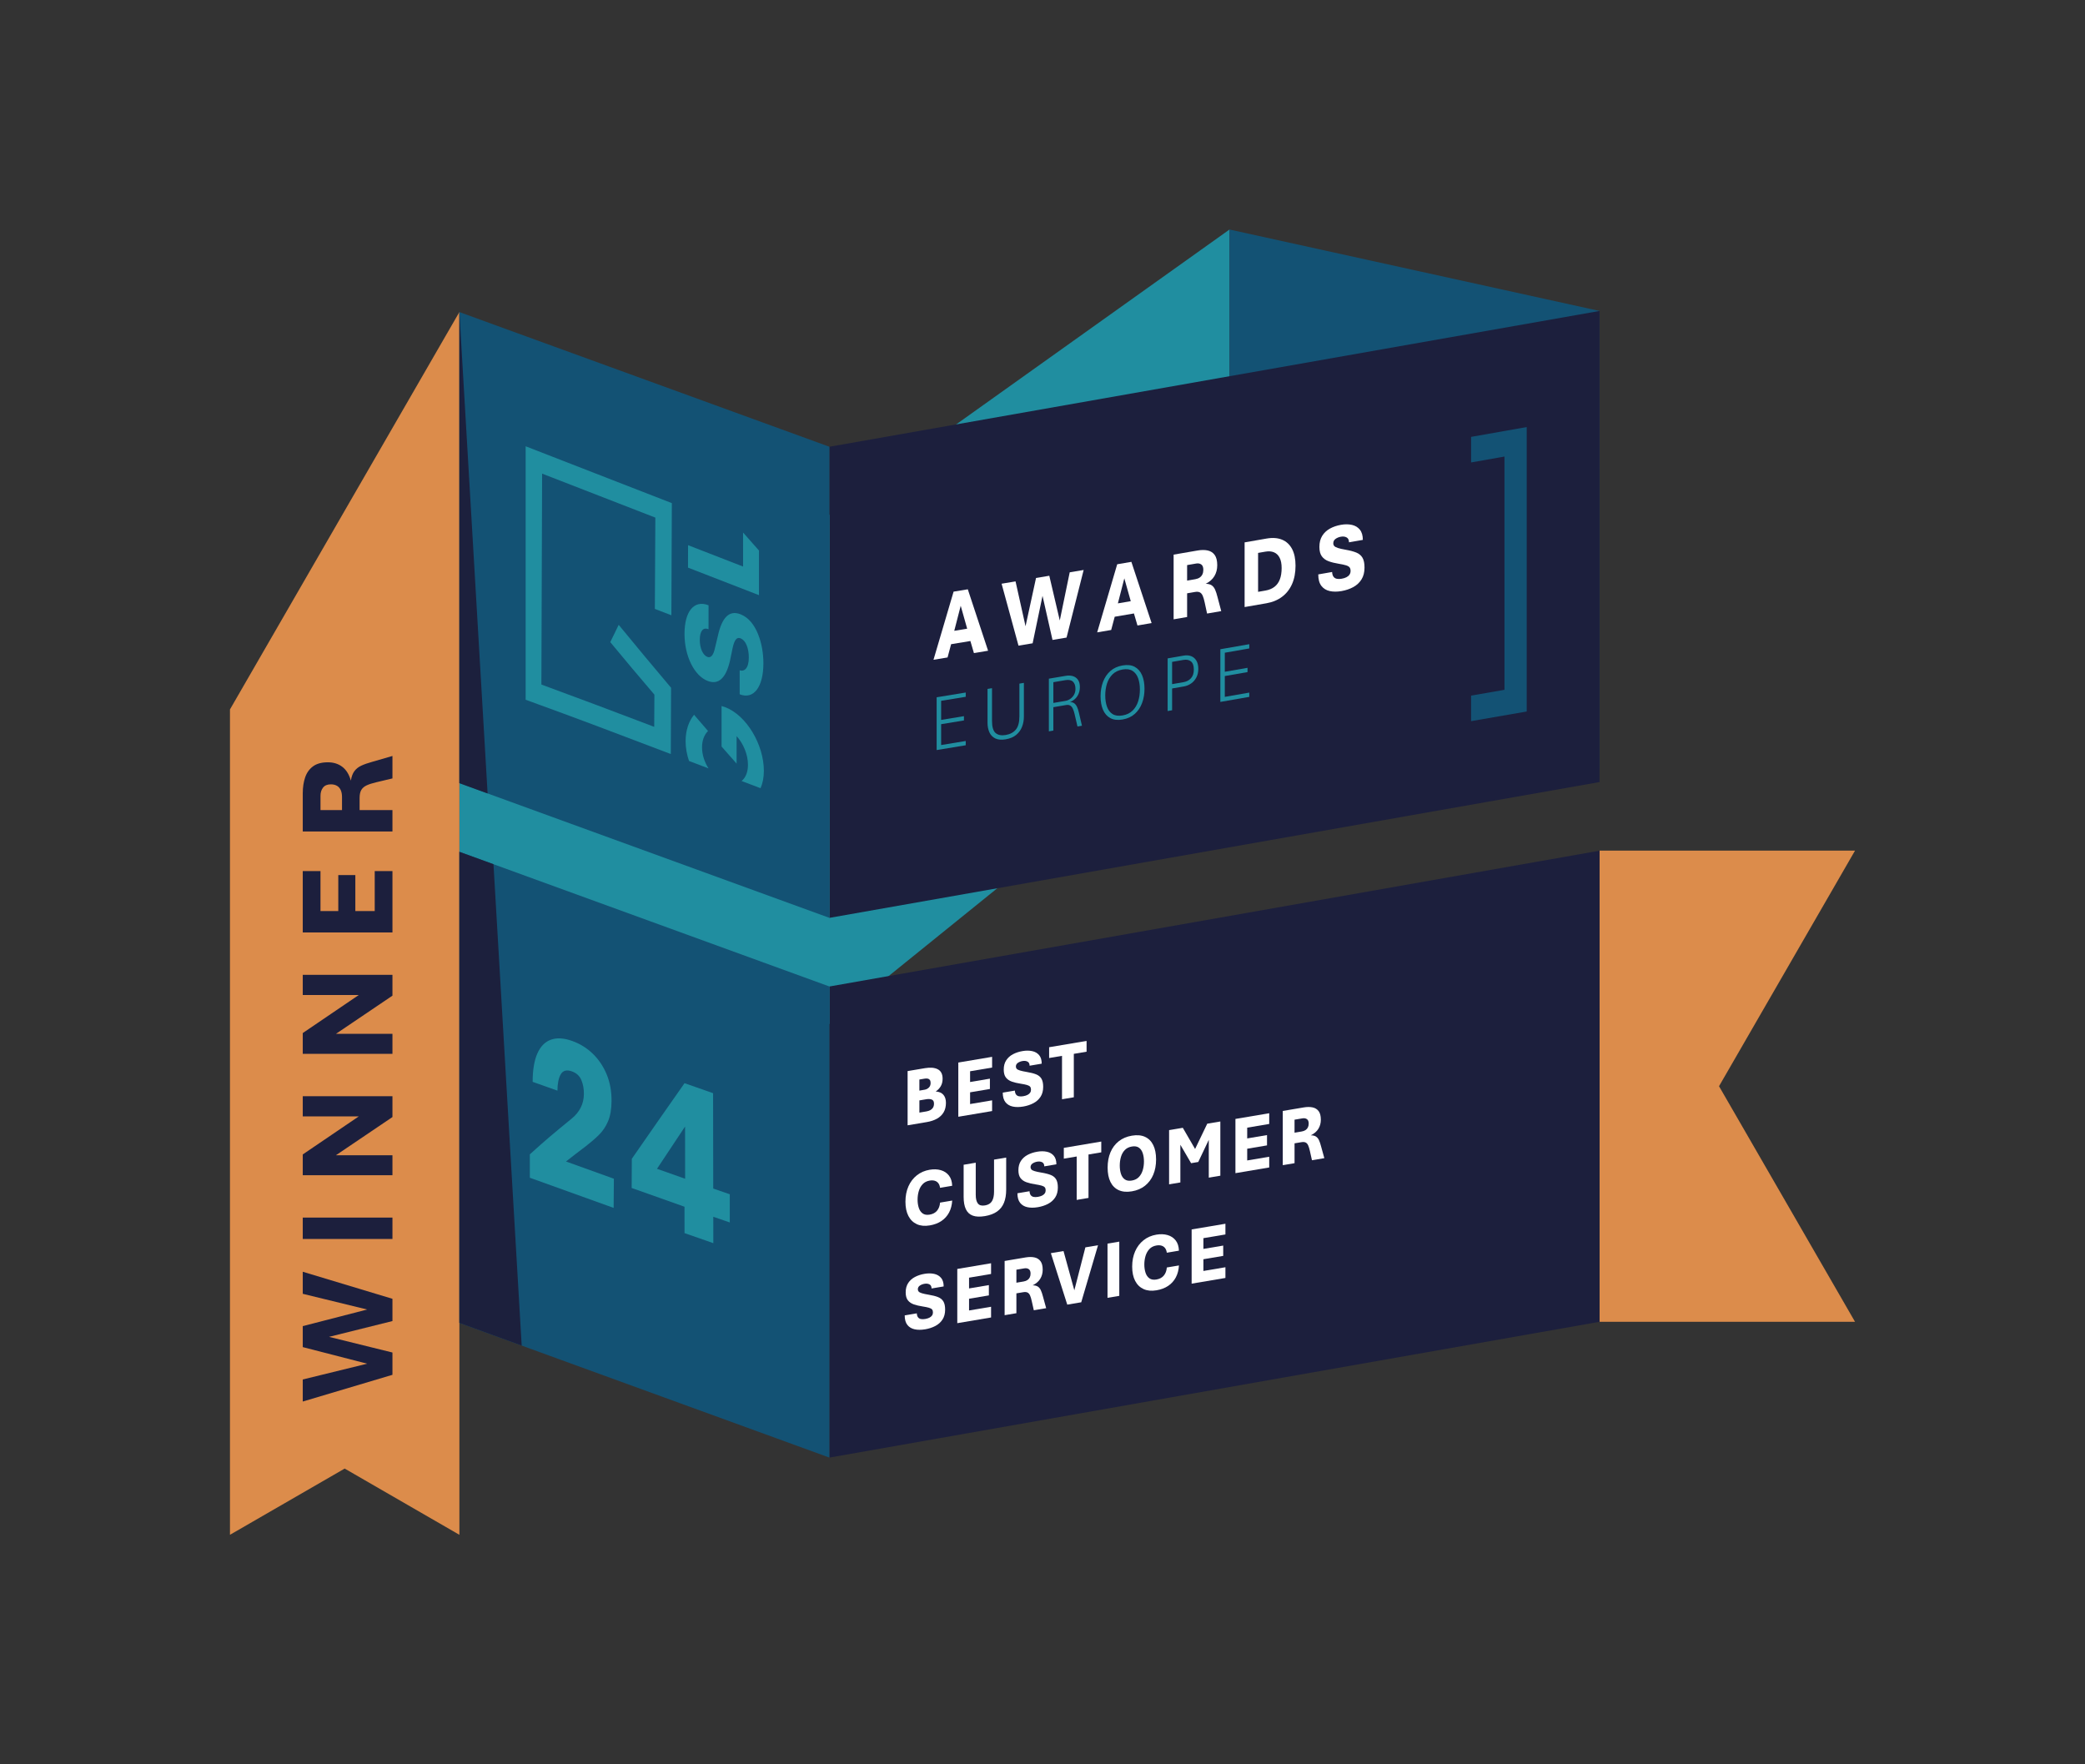 <?xml version="1.0" encoding="UTF-8"?>
<svg xmlns="http://www.w3.org/2000/svg" viewBox="0 0 313.228 265.039">
  <rect x="0" y="0" width="313.228" height="265.039" fill="#333333" stroke="none"/>
  <defs>
    <style>.cls-1{fill:none;}.cls-2{fill:#dc8c4b;}.cls-3{fill:#208ea0;}.cls-4{fill:#fff;}.cls-5{fill:#1c1f3d;}.cls-6{fill:#1c203d;}.cls-7{fill:#135274;}.cls-8{fill:#135274;}.cls-9{fill:#1c1f3d;}</style>
  </defs>
  <g id="Do_Not_Edit">
    <polygon class="cls-3" points="69.014 116.958 184.707 34.479 184.707 105.249 69.014 198.729 69.014 116.958"></polygon>
    <polygon class="cls-8" points="184.707 34.479 184.707 95.248 240.296 115.481 240.298 46.712 184.707 34.479"></polygon>
    <polygon class="cls-2" points="34.548 106.571 34.548 230.56 51.78 220.611 51.78 220.611 69.014 230.561 69.014 46.874 34.548 106.571"></polygon>
    <polygon class="cls-2" points="278.681 127.781 240.298 127.781 240.298 198.56 278.679 198.56 258.248 163.172 258.248 163.172 278.681 127.781"></polygon>
    <polygon class="cls-5" points="240.298 127.792 124.604 148.192 124.604 218.962 240.297 198.562 240.298 127.792"></polygon>
    <polygon class="cls-8" points="69.014 127.959 69.014 198.729 124.602 218.961 124.605 148.192 69.014 127.959"></polygon>
    <polygon class="cls-5" points="240.298 46.712 124.604 67.112 124.604 137.882 240.297 117.482 240.298 46.712"></polygon>
    <polygon class="cls-8" points="69.014 46.879 69.014 117.649 124.602 137.882 124.605 67.113 69.014 46.879"></polygon>
    <polygon class="cls-6" points="74.135 129.823 69.014 127.959 69.014 198.729 78.373 202.135 74.135 129.823"></polygon>
    <polygon class="cls-6" points="69.014 46.879 69.014 117.649 73.252 119.192 69.014 46.879"></polygon>
    <path class="cls-4" d="M140.239,99.11c1.207-4.095,1.811-6.141,3.018-10.233.854-.14,1.282-.21,2.136-.351,1.219,3.693,1.828,5.538,3.047,9.227-.851.142-1.277.212-2.128.354-.213-.725-.319-1.088-.532-1.814-1.158.192-1.738.288-2.896.479-.213.796-.319,1.194-.532,1.991-.844.139-1.267.209-2.112.348ZM143.358,94.762c.776-.128,1.164-.192,1.939-.32-.388-1.377-.582-2.065-.97-3.442-.388,1.505-.582,2.257-.97,3.762Z"></path>
    <path class="cls-4" d="M153.008,96.99c-1.015-3.72-1.523-5.581-2.539-9.304.838-.139,1.257-.209,2.096-.348.6,2.695.9,4.042,1.501,6.736.63-2.9.946-4.35,1.576-7.25.797-.133,1.196-.2,1.993-.334.63,2.688.945,4.032,1.575,6.719.597-2.894.895-4.341,1.492-7.235.838-.141,1.256-.212,2.094-.353-1.027,4.061-1.54,6.092-2.567,10.154-.845.143-1.268.214-2.113.357-.6-2.649-.9-3.974-1.499-6.624-.595,2.85-.892,4.276-1.487,7.127-.848.142-1.272.214-2.12.356Z"></path>
    <path class="cls-4" d="M164.828,94.995c1.204-4.092,1.806-6.138,3.009-10.23.852-.145,1.278-.217,2.129-.363,1.216,3.679,1.824,5.519,3.039,9.197-.849.145-1.274.218-2.123.363-.212-.723-.318-1.085-.531-1.808-1.155.197-1.733.296-2.888.493-.212.796-.318,1.194-.531,1.989-.842.143-1.263.215-2.105.358ZM167.939,90.64c.774-.132,1.16-.198,1.934-.33-.387-1.372-.58-2.058-.967-3.43-.387,1.504-.58,2.256-.967,3.76Z"></path>
    <path class="cls-4" d="M176.312,93.033v-9.716c1.445-.248,2.168-.372,3.612-.622.568-.098,1.073-.098,1.515-.001.441.097.789.322,1.044.675.255.353.382.866.382,1.541,0,.611-.141,1.155-.426,1.633-.284.477-.721.863-1.31,1.157.375.003.672.077.891.222.219.145.393.364.523.656.13.293.25.66.36,1.104.225.848.337,1.271.561,2.119-.851.147-1.276.22-2.127.367-.144-.668-.216-1.002-.36-1.67-.088-.418-.185-.751-.293-1-.108-.249-.253-.419-.436-.513-.183-.094-.439-.112-.767-.055-.457.079-.685.118-1.142.197v3.558c-.811.14-1.216.209-2.028.349ZM178.34,87.22c.492-.085.739-.127,1.231-.212.261-.045.481-.128.659-.251.18-.122.314-.281.408-.478.092-.196.138-.424.138-.684,0-.385-.102-.651-.309-.799-.207-.147-.463-.194-.77-.141-.543.094-.814.14-1.357.234v2.331Z"></path>
    <path class="cls-4" d="M186.977,91.193c0-3.887 0-5.83 0-9.717,1.315-.228,1.972-.342,3.287-.571.912-.159,1.694-.102,2.346.17s1.151.737,1.498,1.396c.347.659.519,1.494.519,2.505,0,1.055-.174,1.975-.523,2.763-.349.787-.85,1.426-1.504,1.915-.653.489-1.433.812-2.336.969-1.315.228-1.972.342-3.287.57ZM189.002,88.907c.436-.076.655-.114,1.091-.189.547-.095,1.002-.282,1.366-.562.364-.28.635-.654.813-1.123.178-.468.268-1.038.268-1.707,0-.626-.099-1.136-.296-1.53-.197-.394-.48-.669-.848-.824-.368-.155-.802-.189-1.303-.102-.436.076-.655.114-1.091.189-0,2.339-0,3.509-0,5.848Z"></path>
    <path class="cls-4" d="M201.534,88.792c-.659.115-1.253.114-1.777-.004s-.942-.379-1.252-.782c-.308-.404-.463-.976-.463-1.717.832-.145,1.248-.218,2.08-.363.017.31.086.547.209.711.121.164.287.267.498.31.21.043.453.04.731-.009.277-.048.516-.123.715-.226.2-.102.352-.232.46-.391.108-.159.16-.344.16-.556,0-.226-.049-.403-.148-.531-.099-.127-.277-.23-.536-.31-.258-.08-.63-.162-1.112-.239-.561-.091-1.061-.213-1.494-.371-.433-.158-.773-.403-1.021-.735-.249-.332-.372-.807-.372-1.423 0-.66.142-1.216.428-1.671.286-.454.673-.815,1.16-1.083.488-.268,1.041-.456,1.659-.564.597-.104,1.144-.101,1.642.012.498.113.895.353,1.191.72.297.367.445.878.445,1.533-.832.146-1.248.218-2.08.364 0-.361-.12-.606-.36-.736-.239-.129-.523-.165-.851-.107-.306.054-.574.162-.803.325-.229.163-.344.387-.344.671,0,.159.049.293.146.404.096.11.28.21.552.297.27.087.667.178,1.188.268.638.111,1.165.251,1.579.421.414.171.722.43.924.778.202.348.302.837.302,1.468,0,.708-.15,1.304-.453,1.788-.303.484-.714.868-1.236,1.151-.521.283-1.109.482-1.765.597Z"></path>
    <path class="cls-7" d="M221.001,69.468c2.006-.354,3.009-.53,5.014-.884-0,11.68-.001,23.36-.001,35.04-2.006.348-3.008.523-5.014.871,0,1.535,0,2.302-0,3.837,3.343-.58,5.014-.87,8.357-1.45 0-14.243.001-28.486.001-42.729-3.342.59-5.014.885-8.357,1.476-0,1.535-0,2.303-0,3.838Z"></path>
    <path class="cls-3" d="M100.818,103.32c-3.157-3.739-4.737-5.645-7.872-9.455-.506,1.042-.759,1.563-1.266,2.595,2.639,3.185,3.967,4.771,6.629,7.887-.011,1.987-.016,2.962-.027,4.84-6.895-2.618-10.398-3.945-16.95-6.355.038-10.56.071-21.121.109-31.681,6.804,2.64,10.227,3.97,17.011,6.606-.03,5.142-.045,8.027-.075,13.715.994.382,1.491.574,2.483.956.028-7.107.042-10.751.07-16.847-8.723-3.39-13.14-5.105-21.963-8.54v38.075c8.271,3.004,12.896,4.767,21.806,8.157.013-2.8.019-4.31.032-7.418l0-0c.004-1.003.006-1.511.01-2.535Z"></path>
    <path class="cls-3" d="M114.685,99.612c0-2.868-1.039-6.352-3.354-7.296l-.001-0c-.043-.019-.086-.036-.129-.053-1.617-.626-2.749.457-3.358,3.275-.175.728-.262,1.092-.437,1.821-.229,1.078-.616,1.522-1.148,1.317-.665-.256-1.13-1.303-1.128-2.547.002-1.324.483-1.928,1.284-1.62.011.004.017.006.028.011.002-1.443.003-2.164.004-3.593-.011-.004-.017-.006-.028-.011-2.128-.823-3.574.882-3.584,4.281-.01,3.348,1.463,6.321,3.487,7.096,1.608.616,2.73-.394,3.344-3.033.153-.742.229-1.113.381-1.856.334-1.573.777-1.678,1.21-1.511.02.008.039.016.058.024.701.306,1.18,1.418,1.18,2.852 0,1.63-.674,2.144-1.346,1.93-.01-.003-.016-.005-.026-.008 0,1.45 0,2.174.001,3.608.011.004.016.006.027.01,2.096.802,3.536-1.121,3.536-4.698Z"></path>
    <path class="cls-3" d="M111.63,79.995c.001,1.965.001,2.996.001,5.114-3.283-1.276-4.939-1.919-8.263-3.211-.004,1.326-.006,2.002-.009,3.372,4.302,1.669,6.445,2.5,10.663,4.137-0-2.774-.001-4.133-.001-6.704-.955-1.093-1.433-1.635-2.391-2.707Z"></path>
    <path class="cls-3" d="M108.94,106.233c-.182-.07-.362-.124-.54-.171-0.0.937-.001,1.402-.001,2.321-0.0.325-0.0.487-0.0.809-.001,1.198-.001,1.79-.001,2.949.908,1.039,1.36,1.554,2.261,2.573-0-1.609-0-2.441-.001-4.135,1.023,1.137,1.708,2.779,1.708,4.306 0,1.115-.365,1.956-.959,2.438,1.147.437,1.717.653,2.846,1.082.319-.715.5-1.592.5-2.614 0-3.888-2.567-8.319-5.812-9.559Z"></path>
    <path class="cls-3" d="M105.467,112.257c.002-1.055.347-1.901.899-2.446-.838-.969-1.258-1.456-2.099-2.437-.785.955-1.264,2.32-1.269,3.942-.003,1.021.183,2.036.513,2.998,1.177.448,1.764.672,2.933,1.118-.605-.939-.979-2.061-.977-3.175Z"></path>
    <path class="cls-3" d="M140.711,112.676v-7.929c1.749-.285,2.623-.428,4.371-.715v.641c-1.478.243-2.217.364-3.696.605v2.868c1.372-.224,2.057-.337,3.428-.563v.642c-1.371.226-2.057.339-3.428.563v3.133c1.479-.243,2.218-.365,3.696-.609v.642c-1.748.289-2.622.434-4.371.721Z"></path>
    <path class="cls-3" d="M151.082,111.062c-.645.108-1.167.061-1.57-.138-.402-.199-.696-.508-.88-.924-.184-.416-.276-.893-.276-1.431v-5.078c.269-.045.404-.067.673-.112v4.906c0,.91.179,1.521.538,1.829.359.308.864.409,1.515.3.654-.109,1.161-.379,1.521-.807.36-.429.541-1.098.541-2.008v-4.904c.269-.045.404-.068.673-.113v5.075c0,.537-.092,1.045-.276,1.522-.184.477-.477.884-.877,1.217-.4.334-.927.556-1.581.665Z"></path>
    <path class="cls-3" d="M157.571,109.865v-7.913c1.014-.171,1.521-.257,2.535-.428.383-.065.735-.051,1.056.041.321.093.579.274.774.544.195.271.293.643.293,1.117,0,.505-.127.957-.38,1.352-.254.396-.621.691-1.101.886.251.001.459.06.626.179.167.119.306.295.419.529.113.233.21.528.289.882.184.787.276,1.18.459,1.967-.269.046-.403.069-.672.114-.175-.755-.263-1.133-.439-1.889-.07-.302-.155-.561-.253-.777-.098-.216-.229-.375-.391-.474-.162-.1-.374-.128-.638-.083-.761.129-1.142.193-1.903.322v3.516c-.269.046-.404.068-.674.114ZM158.245,105.595c.722-.122,1.083-.183,1.804-.305.271-.046.521-.15.751-.313.229-.162.415-.37.555-.623.141-.253.211-.541.211-.862,0-.49-.125-.854-.377-1.091-.252-.237-.632-.313-1.139-.227-.722.122-1.082.183-1.804.305v3.116Z"></path>
    <path class="cls-3" d="M168.646,108.084c-.737.126-1.349.057-1.839-.208-.491-.265-.857-.681-1.102-1.248-.245-.568-.368-1.245-.368-2.032,0-.787.123-1.508.368-2.161.245-.653.611-1.197,1.102-1.631.49-.434,1.102-.714,1.839-.841.732-.125,1.342-.055,1.828.212.486.267.851.685,1.096,1.254.245.569.368,1.247.368,2.034s-.123,1.507-.368,2.158c-.245.651-.61,1.193-1.096,1.625-.486.432-1.096.712-1.828.837ZM168.646,107.473c.615-.105,1.112-.344,1.495-.718.383-.373.662-.836.839-1.387.177-.55.265-1.147.265-1.785,0-.643-.089-1.209-.265-1.7-.178-.491-.456-.858-.839-1.101s-.88-.313-1.495-.208c-.618.106-1.119.346-1.503.722-.384.375-.664.838-.839,1.389-.175.551-.263,1.147-.263,1.79,0,.638.088,1.204.263,1.695.175.491.455.858.839,1.1.384.242.885.31,1.503.204Z"></path>
    <path class="cls-3" d="M175.414,106.813c0-3.164,0-4.746 0-7.909.968-.167,1.452-.251,2.42-.419.42-.073.794-.044,1.124.087s.589.357.778.679c.19.322.284.732.284,1.229,0,.478-.095.902-.284,1.271-.189.369-.448.672-.778.908-.33.236-.704.389-1.124.462-.7.121-1.049.182-1.749.303v3.273c-.268.046-.403.07-.671.116ZM176.085,102.772c.683-.118,1.024-.177,1.707-.295.465-.081.84-.278,1.127-.592.287-.314.429-.743.429-1.288,0-.591-.142-1.004-.429-1.236s-.662-.308-1.127-.228c-.683.118-1.024.177-1.707.296,0,1.338,0,2.006-0,3.344Z"></path>
    <path class="cls-3" d="M183.331,105.441c0-3.165 0-4.747 0-7.911,1.739-.303,2.609-.455,4.347-.758v.64c-1.47.257-2.206.385-3.676.641,0,1.145-0,1.717-0,2.863,1.365-.238,2.047-.357,3.412-.595-0.0.256-0.0.385-0.0.641-1.365.238-2.047.357-3.412.595v3.127c1.471-.256,2.206-.384,3.676-.64v.641c-1.739.303-2.608.454-4.347.757Z"></path>
    <path class="cls-1" d="M206.37,90.082c1.654-.292,2.481-.438,4.136-.729-0,9.509-0,19.017-.001,28.526-1.654.287-2.481.431-4.136.719,0,1.25-0,1.874-0,3.124,2.757-.478,4.136-.718,6.892-1.196 0-11.595.001-23.19.001-34.785-2.757.487-4.135.73-6.893,1.217-0,1.25-0,1.875-0,3.124Z"></path>
    <path class="cls-9" d="M58.957,206.527l-13.473,4.014v-3.313l9.679-2.372-9.679-2.492v-3.153l9.679-2.493-9.679-2.361v-3.313l13.473,4.063v3.344l-9.529,2.372,9.529,2.353v3.354Z"></path>
    <path class="cls-9" d="M58.957,186.12h-13.473v-3.213h13.473v3.213Z"></path>
    <path class="cls-9" d="M58.957,176.544h-13.473v-3.123l8.418-5.716h-8.418v-3.032h13.473v3.133l-8.488,5.735h8.488v3.003Z"></path>
    <path class="cls-9" d="M58.957,158.309h-13.473v-3.123l8.418-5.716h-8.418v-3.032h13.473v3.133l-8.488,5.735h8.488v3.003Z"></path>
    <path class="cls-9" d="M58.957,140.074h-13.473v-9.219h2.663v6.006h2.673v-5.405h2.562v5.405h2.913v-6.006h2.663v9.219Z"></path>
    <path class="cls-9" d="M58.957,124.903h-13.473v-5.726c0-.9.12-1.701.36-2.402.24-.7.636-1.253,1.186-1.656.551-.403,1.293-.605,2.228-.605.847,0,1.568.225,2.162.676.594.45,1.024,1.143,1.291,2.076.094-.594.267-1.063.521-1.411.254-.347.599-.624,1.036-.831.437-.206.976-.396,1.616-.57l3.073-.891v3.373l-2.402.57c-.601.141-1.086.296-1.457.466-.37.17-.642.4-.816.69-.173.291-.26.696-.26,1.217v1.812h4.935v3.213ZM51.38,121.69v-1.952c0-.413-.063-.762-.19-1.046-.126-.283-.315-.499-.565-.646-.25-.146-.556-.221-.916-.221-.534,0-.927.164-1.181.491-.253.327-.38.734-.38,1.221v2.152h3.233Z"></path>
  </g>
  <g id="txt_outlines">
    <path class="cls-3" d="M79.597,176.924v-3.515c2.389-2.172,3.665-3.229,6.241-5.332.611-.49,1.077-1.048,1.393-1.671.316-.624.479-1.308.487-2.049.008-.788-.12-1.492-.383-2.114-.264-.62-.735-1.054-1.411-1.296-.781-.28-1.337-.14-1.669.414-.333.557-.503,1.382-.512,2.479-1.504-.538-2.249-.803-3.724-1.325.002-1.76.233-3.175.698-4.239.466-1.065,1.143-1.761,2.033-2.086.89-.324,1.963-.263,3.221.188,1.17.419,2.199,1.058,3.085,1.916.886.857,1.58,1.888,2.081,3.093.501,1.206.747,2.55.734,4.033-.01,1.222-.187,2.231-.528,3.03-.341.799-.801,1.481-1.377,2.046-.575.564-1.225,1.124-1.942,1.679-1.211.917-1.812,1.377-2.996,2.305,2.804,1.009,4.25,1.531,7.195,2.59-.014,1.753-.022,2.629-.036,4.382-5.303-1.904-7.879-2.842-12.589-4.529Z"></path>
    <path class="cls-3" d="M102.836,185.241c-.002-1.585-.003-2.378-.005-3.964-3.216-1.13-4.812-1.699-7.938-2.819.01-1.754.015-2.631.025-4.385,3.155-4.542,4.727-6.814,7.919-11.355,1.695.598,2.552.899,4.289,1.502.009,5.73.014,8.596.024,14.328.991.343,1.488.514,2.485.856-0,1.694-0,2.541-0,4.235-.992-.34-1.488-.51-2.478-.853.003,1.585.004,2.378.007,3.963-1.735-.6-2.602-.902-4.328-1.508ZM98.701,175.578c1.677.597,2.523.896,4.225,1.495-.004-3.137-.006-4.706-.01-7.843-1.692,2.54-2.532,3.81-4.215,6.348Z"></path>
    <path class="cls-4" d="M136.349,169.044v-8.144c1.04-.175,1.561-.263,2.601-.438.819-.138,1.467-.081,1.943.172s.714.726.714,1.419c0,.436-.095.813-.284,1.131-.189.318-.44.578-.752.78.514.034.899.2,1.154.498.255.298.383.699.383,1.203,0,.565-.118,1.045-.355,1.44-.237.395-.569.711-.997.949-.428.238-.932.405-1.513.503-1.157.195-1.736.293-2.893.488ZM138.118,163.833c.32-.054.479-.081.799-.135.228-.038.433-.142.614-.312.182-.17.273-.404.273-.702,0-.21-.042-.366-.127-.469-.084-.103-.194-.165-.328-.187-.134-.022-.278-.02-.433.006-.32.054-.479.081-.799.135v1.664ZM138.118,167.136c.421-.071.632-.106,1.053-.177.217-.037.411-.099.581-.189.171-.089.307-.214.408-.374.101-.16.152-.363.152-.609,0-.319-.111-.522-.333-.609s-.491-.105-.807-.052c-.421.071-.632.107-1.053.177v1.833Z"></path>
    <path class="cls-4" d="M143.967,167.76v-8.144c2.03-.342,3.045-.513,5.076-.856v1.609c-1.323.223-1.984.334-3.307.557v1.615c1.19-.201,1.786-.301,2.976-.502v1.549c-1.19.201-1.786.301-2.976.502v1.761c1.323-.223,1.984-.334,3.307-.557v1.61c-2.03.342-3.045.513-5.076.856Z"></path>
    <path class="cls-4" d="M153.696,166.229c-.577.097-1.095.097-1.554-.001-.459-.098-.824-.316-1.094-.654-.27-.338-.405-.817-.405-1.438.727-.123,1.091-.184,1.819-.307.015.26.075.458.182.596.107.137.252.224.435.259.184.036.397.033.639-.008.242-.041.451-.104.625-.19.174-.086.309-.195.402-.328.094-.133.141-.288.141-.465,0-.19-.043-.338-.13-.444-.086-.107-.242-.193-.468-.26s-.551-.134-.973-.199c-.491-.075-.928-.177-1.306-.309-.378-.132-.676-.337-.893-.615-.217-.278-.325-.675-.325-1.192,0-.553.125-1.019.375-1.4.25-.381.588-.684,1.014-.909.426-.225.909-.383,1.449-.474.522-.088,1-.085,1.436.009.435.094.783.295,1.042.602.259.307.388.735.388,1.284-.727.123-1.091.184-1.819.307,0-.302-.105-.508-.314-.616-.209-.108-.457-.138-.744-.089-.268.045-.502.136-.703.273-.2.137-.3.324-.3.562,0,.133.042.246.127.339.084.093.245.175.482.248.237.073.584.149,1.039.224.557.092,1.019.208,1.381.351.362.143.631.359.807.65.176.291.265.701.265,1.229,0,.593-.132,1.092-.397,1.498-.265.406-.625.727-1.08.966-.456.238-.97.406-1.543.502Z"></path>
    <path class="cls-4" d="M159.545,165.134c0-2.609,0-3.914 0-6.523-.774.13-1.161.196-1.935.326,0-.649 0-.973 0-1.621,2.251-.379,3.376-.569,5.627-.949v1.621c-.767.129-1.151.194-1.918.323,0,2.609,0,3.914-0,6.523-.71.12-1.065.18-1.775.299Z"></path>
    <path class="cls-4" d="M139.666,184.084c-.742.125-1.386.063-1.931-.186-.546-.249-.967-.66-1.265-1.233-.298-.573-.446-1.287-.446-2.142,0-.859.149-1.627.446-2.302.298-.675.719-1.23,1.265-1.662.546-.433,1.189-.712,1.931-.837.61-.103,1.167-.082,1.673.063.505.145.911.413,1.218.805.307.392.469.905.488,1.539-.727.123-1.091.184-1.819.307-.04-.292-.13-.526-.267-.702-.138-.176-.317-.297-.537-.36-.22-.064-.472-.072-.755-.024-.441.074-.794.255-1.061.542s-.459.634-.579,1.042-.179.835-.179,1.283c0,.444.06.85.179,1.219.119.369.312.651.579.846s.62.256,1.061.181c.478-.081.848-.279,1.11-.596s.412-.72.449-1.21c.73-.123,1.094-.184,1.824-.307-.04.68-.197,1.279-.471,1.795-.274.516-.655.939-1.143,1.27-.489.33-1.078.554-1.769.67Z"></path>
    <path class="cls-4" d="M147.962,182.686c-.742.125-1.349.101-1.821-.071s-.819-.495-1.042-.968c-.222-.473-.333-1.091-.333-1.853v-4.823c.727-.123,1.091-.184,1.819-.307v4.823c0,.593.107,1.028.322,1.304.215.276.57.373,1.066.289.5-.084.851-.3,1.055-.647.204-.347.306-.817.306-1.41v-4.823c.73-.123,1.095-.185,1.824-.307v4.823c0,.762-.111,1.418-.333,1.965s-.569.987-1.039,1.319c-.47.331-1.078.56-1.824.686Z"></path>
    <path class="cls-4" d="M155.9,181.348c-.577.097-1.095.097-1.554-.001-.459-.098-.824-.316-1.094-.654-.27-.338-.405-.817-.405-1.438.727-.123,1.091-.184,1.819-.307.015.26.075.458.182.596.107.137.252.224.435.259.184.036.397.033.639-.008.242-.041.451-.104.625-.19.175-.086.309-.195.402-.328.094-.133.141-.288.141-.465,0-.19-.043-.338-.129-.444-.086-.106-.242-.193-.469-.26-.226-.067-.551-.134-.973-.199-.491-.075-.928-.177-1.306-.309-.378-.132-.676-.337-.893-.615-.217-.278-.325-.675-.325-1.192,0-.553.125-1.02.375-1.401.25-.381.588-.684,1.014-.909.426-.225.909-.383,1.449-.474.522-.088,1-.085,1.436.009.435.094.783.295,1.042.602s.389.735.388,1.284c-.727.123-1.091.184-1.819.307,0-.303-.105-.508-.314-.616s-.457-.138-.744-.089c-.268.045-.502.136-.703.273-.2.137-.3.324-.3.562,0,.133.042.246.127.339.084.093.245.175.482.248.237.073.584.149,1.039.224.557.092,1.019.208,1.381.351.362.143.631.36.807.651.176.291.265.701.265,1.229,0,.593-.132,1.092-.397,1.498s-.625.728-1.08.966c-.456.238-.97.406-1.543.502Z"></path>
    <path class="cls-4" d="M161.75,180.253c0-2.609,0-3.914 0-6.523-.774.13-1.161.196-1.934.326v-1.622c2.251-.379,3.376-.569,5.627-.949v1.622c-.767.129-1.151.194-1.918.323,0,2.609,0,3.914-0,6.523-.71.12-1.065.18-1.775.299Z"></path>
    <path class="cls-4" d="M170.041,178.964c-.775.131-1.435.071-1.979-.178-.544-.249-.957-.662-1.24-1.237s-.424-1.291-.424-2.146c0-.859.141-1.625.424-2.298.283-.673.696-1.226,1.24-1.658s1.203-.714,1.979-.845,1.434-.071,1.976.178.954.663,1.237,1.241.424,1.296.424,2.155c0,.855-.141,1.618-.424,2.289-.283.671-.695,1.223-1.237,1.655-.542.432-1.201.714-1.976.844ZM170.041,177.343c.437-.074.788-.25,1.053-.528s.457-.622.579-1.029c.121-.408.182-.842.182-1.301,0-.468-.061-.885-.182-1.252-.121-.367-.314-.644-.579-.831s-.615-.244-1.053-.171c-.441.074-.795.25-1.061.527-.266.277-.459.619-.579,1.026-.119.407-.179.845-.179,1.313,0,.46.06.873.179,1.241.119.367.312.645.579.834s.62.246,1.061.172Z"></path>
    <path class="cls-4" d="M175.632,177.913c0-3.258 0-4.887 0-8.145.824-.139,1.237-.208,2.061-.347.88,1.517,1.319,2.276,2.199,3.793-.282.048-.423.071-.705.119.871-1.812,1.306-2.718,2.177-4.53.787-.133,1.18-.199,1.967-.332-0,3.258-0,4.887-0,8.145-.694.117-1.042.176-1.736.293 0-2.895 0-4.342 0-7.237.322-.054.483-.081.805-.136-.955,2.008-1.432,3.012-2.386,5.019-.43.072-.645.109-1.075.181-.981-1.681-1.471-2.522-2.452-4.204.335-.056.503-.085.838-.141,0,2.895-0,4.342-0,7.237-.677.114-1.015.171-1.692.285Z"></path>
    <path class="cls-4" d="M185.598,176.233c0-3.258 0-4.887 0-8.145,2.03-.342,3.045-.513,5.076-.856v1.61c-1.323.223-1.984.334-3.307.557,0,.646,0,.969-0,1.616,1.19-.201,1.786-.301,2.976-.502-0.0.62-0.0.93-0,1.549-1.19.201-1.786.301-2.976.502,0,.704-0,1.057-0,1.761,1.323-.223,1.984-.334,3.307-.557-0.0.644-0.0.966-0,1.61-2.03.342-3.045.513-5.076.856Z"></path>
    <path class="cls-4" d="M192.71,175.034c0-3.258 0-4.887 0-8.145,1.261-.213,1.891-.319,3.152-.531.496-.084.937-.085,1.323-.005s.69.268.912.563c.222.295.333.725.333,1.29,0,.512-.124.969-.372,1.37-.248.401-.629.725-1.143.973.327.001.586.063.777.184s.344.304.457.549c.114.245.219.553.314.924.196.71.294,1.065.49,1.775-.743.125-1.114.188-1.857.313-.126-.56-.188-.84-.314-1.399-.077-.35-.163-.629-.256-.837-.094-.208-.22-.351-.38-.429-.16-.078-.383-.093-.67-.044-.399.067-.599.101-.997.168,0,1.193-0,1.79-0,2.983-.708.119-1.061.179-1.769.298ZM194.479,170.155c.43-.072.645-.109,1.075-.181.228-.038.42-.109.576-.212.156-.103.275-.237.355-.402s.121-.356.121-.574c0-.323-.09-.546-.27-.669-.18-.123-.404-.162-.672-.117-.474.08-.711.12-1.185.2-0.0.782-0,1.173-0,1.955Z"></path>
    <path class="cls-4" d="M138.966,199.692c-.577.097-1.095.097-1.554-.001-.459-.098-.824-.316-1.094-.654-.27-.338-.405-.817-.405-1.438.727-.123,1.091-.184,1.818-.307.015.26.075.458.182.596.107.137.252.224.435.259.184.036.397.033.639-.008.242-.041.451-.104.625-.19s.309-.195.402-.328c.094-.133.141-.288.141-.465,0-.19-.043-.338-.129-.444-.086-.107-.242-.193-.468-.26-.226-.067-.551-.134-.973-.199-.491-.075-.928-.177-1.306-.309-.378-.132-.676-.337-.893-.615-.217-.278-.325-.675-.325-1.192,0-.553.125-1.019.375-1.4.25-.381.588-.684,1.014-.909s.909-.383,1.449-.474c.522-.088,1-.085,1.436.009.435.094.783.295,1.042.602.259.307.388.735.388,1.284-.727.123-1.091.184-1.818.307,0-.303-.105-.508-.314-.616s-.457-.138-.744-.089c-.268.045-.502.136-.703.273-.2.137-.3.324-.3.562,0,.133.042.246.127.339.085.093.245.175.482.248.237.073.584.149,1.039.224.557.092,1.019.208,1.38.351s.631.36.807.651.265.701.265,1.229c0,.593-.132,1.092-.397,1.498-.265.406-.625.727-1.08.966-.456.238-.97.406-1.543.502Z"></path>
    <path class="cls-4" d="M143.812,198.767v-8.144c2.03-.342,3.045-.513,5.076-.856v1.61c-1.323.223-1.984.334-3.307.557v1.616c1.19-.201,1.786-.301,2.976-.502v1.549c-1.19.201-1.786.301-2.976.502v1.761c1.323-.223,1.984-.334,3.307-.557v1.609c-2.03.342-3.045.513-5.076.856Z"></path>
    <path class="cls-4" d="M150.924,197.568c0-3.257,0-4.886 0-8.144,1.261-.213,1.891-.319,3.152-.531.496-.084.937-.085,1.323-.005.386.08.69.268.912.563s.333.725.333,1.29c0,.512-.124.969-.372,1.37-.248.401-.629.725-1.144.973.327.001.586.063.777.184.191.121.344.304.457.549s.219.553.314.924c.196.71.294,1.065.49,1.775-.743.125-1.114.188-1.857.313-.126-.56-.188-.839-.314-1.399-.077-.35-.163-.629-.256-.837s-.22-.351-.38-.429c-.16-.078-.383-.093-.67-.044-.399.067-.599.101-.997.168v2.983c-.708.119-1.061.179-1.769.298ZM152.693,192.689c.43-.072.645-.109,1.075-.181.228-.038.42-.109.576-.212.156-.103.275-.237.356-.402.081-.165.121-.356.121-.574,0-.323-.09-.546-.27-.668-.18-.123-.404-.162-.672-.117-.474.08-.711.12-1.185.2,0,.782-0,1.173-0,1.954Z"></path>
    <path class="cls-4" d="M160.333,195.982c-.985-3.091-1.478-4.637-2.463-7.729.761-.128,1.141-.192,1.901-.32.65,2.359.975,3.539,1.626,5.898.664-2.58.995-3.871,1.659-6.451.761-.128,1.141-.192,1.901-.32-1.01,3.428-1.515,5.142-2.524,8.57-.84.142-1.26.212-2.1.354Z"></path>
    <path class="cls-4" d="M166.381,194.962c0-3.257 0-4.886 0-8.144.708-.119,1.062-.179,1.769-.298,0,3.258-0,4.887-0,8.144-.708.119-1.061.179-1.769.298Z"></path>
    <path class="cls-4" d="M173.73,193.832c-.742.125-1.386.063-1.932-.186-.546-.249-.967-.66-1.265-1.233-.298-.573-.446-1.287-.446-2.142,0-.859.149-1.627.446-2.302.298-.675.719-1.229,1.265-1.662.546-.433,1.19-.712,1.932-.837.61-.103,1.167-.082,1.673.063s.911.413,1.218.805c.307.392.469.905.488,1.539-.727.123-1.091.184-1.819.307-.04-.292-.13-.526-.267-.702s-.317-.297-.537-.36c-.22-.064-.472-.072-.755-.024-.441.074-.795.255-1.061.542-.266.287-.459.634-.579,1.041-.119.407-.179.835-.179,1.283,0,.444.06.85.179,1.219.119.369.312.651.579.846.266.195.62.255,1.061.181.478-.081.848-.279,1.111-.596.263-.317.412-.72.449-1.21.73-.123,1.095-.185,1.824-.307-.04.68-.198,1.279-.471,1.795-.274.516-.655.939-1.144,1.27s-1.078.554-1.769.67Z"></path>
    <path class="cls-4" d="M179.018,192.832c0-3.257 0-4.886 0-8.144,2.03-.342,3.046-.513,5.076-.856v1.609c-1.323.223-1.984.334-3.307.557-0.0.646-0.0.969-0,1.616,1.19-.201,1.786-.301,2.976-.502-0.0.62-0.0.929-0,1.549-1.19.201-1.786.301-2.976.502-0.0.704-0,1.056-0,1.761,1.323-.223,1.984-.334,3.307-.557v1.609c-2.03.342-3.045.513-5.076.856Z"></path>
  </g>
</svg>

